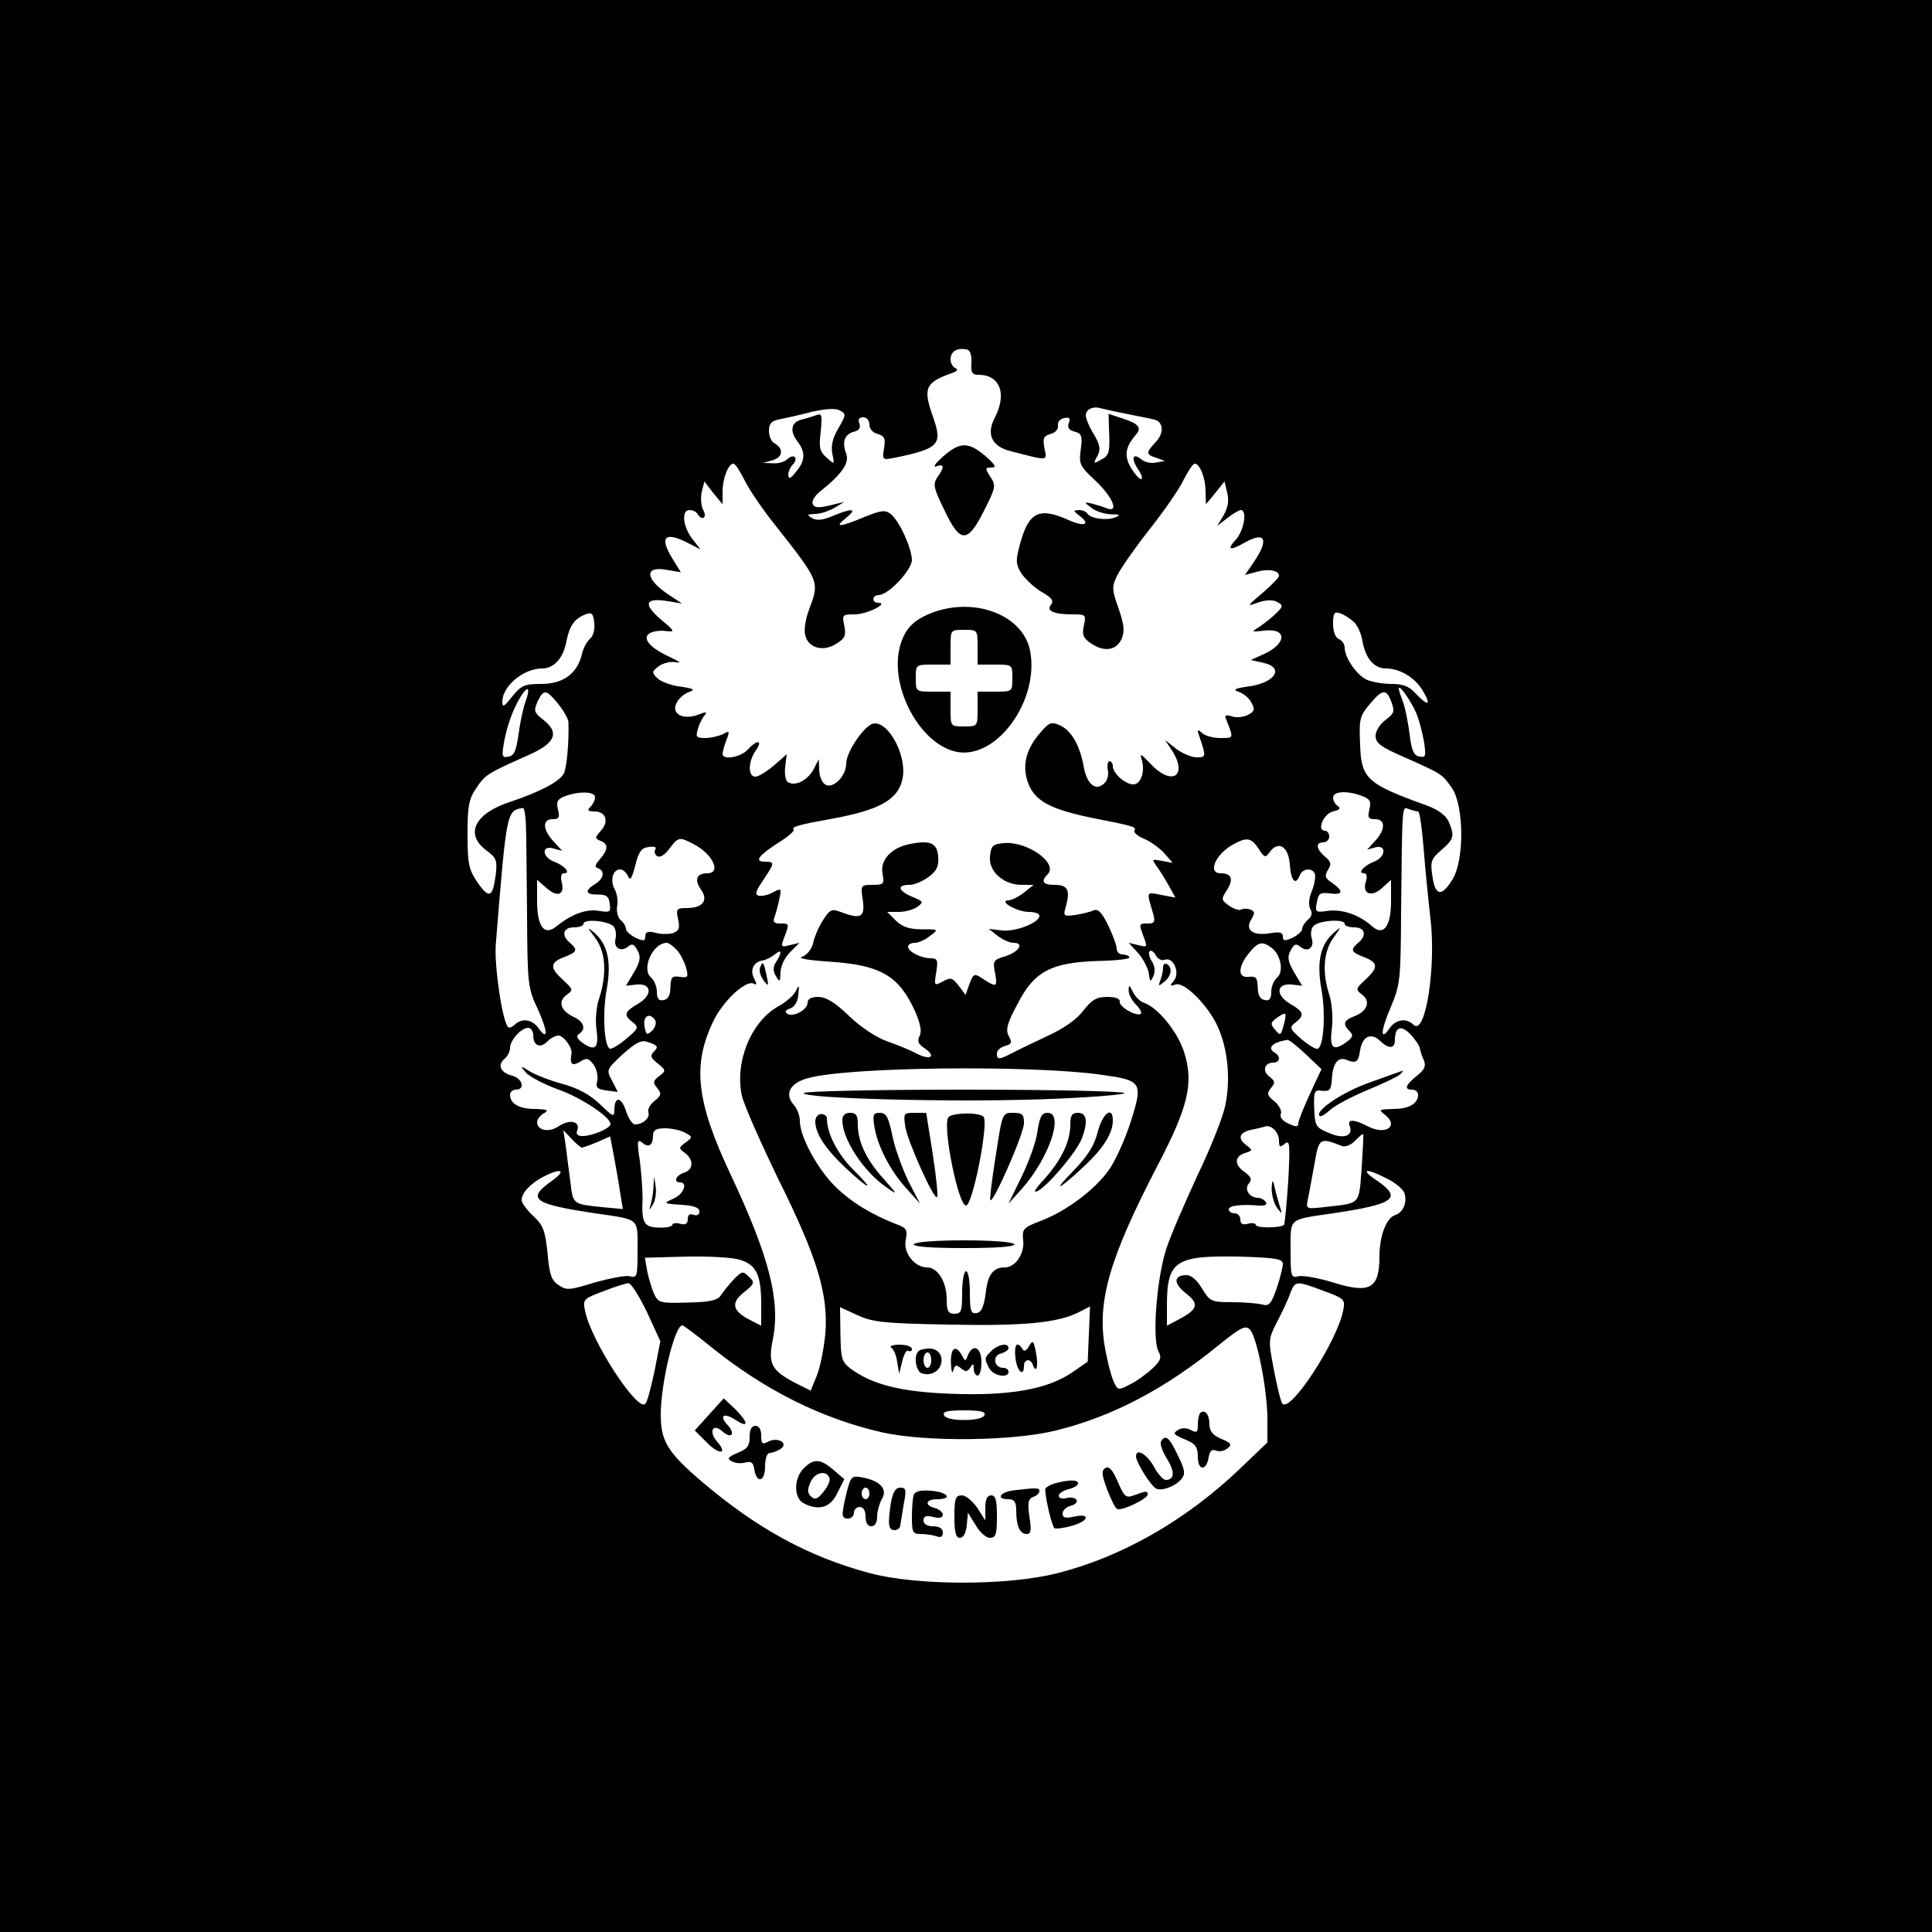 <?xml version="1.0" standalone="no"?>
<!DOCTYPE svg PUBLIC "-//W3C//DTD SVG 20010904//EN"
 "http://www.w3.org/TR/2001/REC-SVG-20010904/DTD/svg10.dtd">
<svg version="1.0" xmlns="http://www.w3.org/2000/svg"
 width="500pt" height="500pt" viewBox="0 0 500 500"
 preserveAspectRatio="xMidYMid meet">
<g transform="translate(0,500) scale(0.1,-0.1)"
fill="#000000" stroke="none">
<path d="M0 2500 l0 -2500 2500 0 2500 0 0 2500 0 2500 -2500 0 -2500 0 0
-2500z m2514 1562 c-2 -26 2 -32 18 -32 56 0 75 -49 42 -112 -22 -43 -7 -74
43 -86 98 -25 93 -26 86 8 -5 26 -2 32 16 37 12 3 20 12 19 21 -2 9 5 18 16
20 14 3 17 0 12 -13 -4 -12 0 -18 15 -22 18 -5 21 -11 16 -46 -5 -38 -3 -43
39 -82 45 -43 61 -84 27 -70 -10 4 -27 9 -38 12 -20 4 -20 4 -1 -11 11 -9 34
-16 50 -17 25 0 27 -2 12 -8 -22 -9 -64 -3 -72 10 -3 5 -13 9 -22 9 -15 -1
-15 -2 2 -15 29 -22 13 -29 -26 -12 -79 36 -106 23 -129 -64 -11 -41 -10 -50
5 -74 10 -14 33 -36 52 -47 26 -15 32 -23 24 -33 -13 -16 7 -25 57 -25 33 0
34 -1 28 -29 -5 -23 -2 -32 17 -45 34 -24 66 -20 80 9 9 20 8 36 -7 80 -18 50
-18 57 -3 87 9 18 46 71 83 118 37 47 77 104 88 128 12 23 24 42 29 42 13 0
28 -37 28 -72 l1 -33 24 29 24 30 7 -29 c5 -20 2 -38 -9 -58 l-17 -28 26 20
c15 12 31 21 35 21 18 0 8 -54 -13 -77 -24 -26 -15 -29 22 -8 54 31 65 10 26
-48 l-24 -35 30 8 c30 9 58 4 58 -10 0 -5 -19 -24 -42 -44 -42 -36 -43 -36
-11 -25 20 7 38 7 49 1 15 -9 15 -11 -2 -28 -11 -11 -30 -26 -43 -35 -24 -15
-24 -15 11 -11 62 7 58 -36 -6 -63 l-29 -13 31 -7 c58 -12 33 -53 -40 -62 -34
-5 -38 -8 -21 -14 12 -4 27 -17 32 -28 9 -17 8 -22 -9 -31 -12 -6 -30 -8 -42
-4 -15 5 -20 3 -15 -7 20 -51 21 -49 -15 -49 -19 0 -40 6 -47 13 -11 10 -13 9
-9 -3 20 -59 20 -60 -5 -60 -13 0 -37 10 -53 22 l-29 23 18 -27 c42 -66 0 -94
-55 -35 -26 27 -29 29 -23 10 9 -31 -3 -63 -22 -63 -21 0 -53 29 -53 47 0 7
-4 13 -9 13 -4 0 -6 -10 -4 -23 3 -14 -2 -29 -11 -36 -22 -19 -44 1 -52 48
-10 53 -31 90 -61 104 -23 10 -28 8 -54 -23 -36 -43 -45 -87 -26 -132 18 -42
59 -63 160 -84 112 -22 118 -24 113 -33 -3 -5 7 -14 23 -21 16 -6 40 -23 53
-37 l23 -26 -28 5 c-27 5 -27 5 -12 -16 8 -11 22 -34 31 -50 l16 -29 -37 7
c-40 8 -38 11 -20 -51 5 -19 2 -23 -14 -23 -24 0 -24 0 -11 -35 10 -26 9 -27
-14 -21 l-25 6 24 -26 c13 -14 25 -38 28 -52 3 -24 4 -25 12 -8 5 12 4 26 -4
38 -7 11 -9 23 -6 26 4 4 11 -1 16 -10 5 -10 16 -15 23 -12 22 9 41 -33 24
-54 -11 -13 -11 -15 4 -10 22 9 85 -54 110 -110 26 -58 33 -136 19 -203 -6
-30 -38 -110 -71 -179 -32 -69 -69 -154 -81 -190 -25 -74 -38 -235 -21 -267 9
-17 6 -24 -16 -45 -15 -14 -41 -33 -58 -41 -30 -16 -32 -15 -42 8 -6 13 -16
51 -22 85 -22 121 11 234 137 476 77 148 92 209 69 286 -15 54 -69 121 -106
133 -9 3 -22 15 -28 28 -9 18 -11 19 -11 5 -1 -10 8 -27 19 -38 10 -10 16 -21
12 -24 -12 -7 -57 19 -54 32 1 7 -11 12 -32 12 -28 0 -40 -7 -62 -35 -16 -22
-51 -47 -93 -66 -36 -17 -78 -37 -93 -45 -33 -17 -38 -17 -38 0 0 7 9 16 21
19 17 5 19 9 10 25 -9 17 -5 33 22 83 43 85 87 108 208 112 48 1 85 5 82 10
-2 4 -11 7 -19 7 -8 0 -14 7 -14 15 0 8 -10 35 -22 60 -16 33 -26 44 -38 39
-8 -4 -29 -9 -47 -12 -31 -4 -32 -3 -24 24 11 41 4 54 -30 54 -30 0 -36 9 -18
27 29 29 -53 87 -114 81 -28 -3 -32 -7 -35 -34 -4 -39 35 -74 82 -74 l31 0
-25 -20 c-14 -11 -32 -20 -40 -20 -28 -1 22 -30 52 -30 15 0 28 -4 28 -10 0
-18 -62 -42 -97 -38 l-34 4 23 -18 c13 -10 31 -18 41 -18 29 0 14 -24 -22 -35
-30 -9 -32 -12 -26 -42 7 -38 4 -39 -30 -17 -24 16 -25 15 -36 -12 l-10 -29
-18 24 c-16 21 -21 22 -41 11 -22 -12 -23 -11 -17 24 5 31 3 36 -14 36 -25 0
-59 17 -59 30 0 6 8 10 18 10 9 0 27 8 39 18 23 17 22 17 -22 17 -33 0 -51 7
-67 23 l-22 22 30 0 c17 0 38 6 48 13 17 13 16 14 -13 26 -37 16 -41 31 -7 31
13 0 35 10 50 21 21 16 26 28 24 53 -3 34 -20 42 -72 32 -49 -9 -79 -42 -72
-77 5 -27 3 -29 -26 -29 -30 0 -31 -1 -25 -40 6 -44 -5 -50 -58 -30 -23 9 -28
6 -46 -23 -11 -17 -22 -44 -25 -59 -4 -15 -16 -30 -28 -34 -13 -4 13 -9 74
-13 131 -9 177 -37 219 -130 13 -31 17 -50 11 -62 -7 -13 -4 -21 13 -32 31
-21 15 -32 -20 -14 -15 8 -50 23 -77 32 -28 10 -69 37 -99 66 -36 35 -60 49
-79 49 -18 0 -28 -5 -28 -15 0 -18 -36 -38 -52 -29 -8 5 -6 10 7 14 11 4 20
18 21 36 3 26 2 27 -7 8 -6 -11 -26 -28 -44 -38 -71 -39 -114 -144 -95 -232 6
-25 49 -122 95 -217 101 -203 129 -298 121 -399 -4 -38 -13 -86 -22 -108 l-16
-39 -36 18 c-66 34 -75 51 -62 114 20 100 -8 212 -109 427 -89 189 -100 283
-45 397 25 53 86 109 105 97 8 -4 8 -1 1 13 -12 22 -2 43 20 47 9 1 23 8 32
15 19 16 21 8 5 -18 -9 -13 -9 -23 -1 -37 10 -17 11 -16 12 9 0 16 10 38 25
53 l24 24 -25 -6 c-23 -6 -24 -5 -14 21 13 35 13 35 -11 35 -16 0 -20 4 -14
18 3 9 9 30 12 46 6 27 5 28 -16 17 -12 -7 -29 -11 -37 -9 -11 2 -9 11 11 40
30 45 31 48 4 48 -28 0 -16 16 37 50 24 15 41 30 38 33 -7 7 15 13 93 27 129
23 178 50 189 106 12 66 -46 162 -84 138 -26 -17 -62 -74 -62 -100 0 -34 -37
-69 -56 -53 -8 6 -14 23 -14 38 l-1 26 -14 -27 c-16 -28 -47 -44 -66 -32 -6 3
-9 21 -7 39 l4 33 -33 -29 c-19 -16 -40 -29 -48 -29 -20 0 -19 39 1 68 19 27
4 29 -21 2 -18 -20 -65 -28 -65 -11 0 5 4 21 10 36 9 23 8 25 -9 15 -11 -5
-32 -10 -46 -10 -23 0 -25 3 -19 23 3 12 11 28 17 35 8 10 5 11 -17 2 -39 -14
-70 3 -55 31 5 11 20 24 32 28 17 6 13 9 -22 14 -24 3 -51 13 -60 22 -15 15
-14 17 4 31 11 8 31 13 45 10 15 -3 8 2 -15 13 -53 24 -74 49 -54 62 8 5 26 8
41 6 26 -3 26 -2 -13 31 -46 40 -39 56 21 46 l35 -6 -30 20 c-66 42 -70 79 -8
67 l35 -6 -21 34 c-36 58 -21 73 41 41 l31 -16 -21 27 c-25 32 -29 75 -8 75 8
0 18 -4 21 -10 12 -19 26 -10 15 10 -6 11 -7 32 -4 47 l7 27 23 -30 24 -29 0
33 c0 34 15 72 28 72 5 0 17 -19 29 -43 11 -23 47 -76 80 -117 115 -146 114
-145 87 -217 -9 -24 -14 -53 -10 -67 8 -34 48 -44 82 -21 21 13 24 21 19 46
-6 28 -5 29 27 29 31 0 90 29 61 30 -18 0 -16 20 1 20 25 0 86 65 86 91 -1 31
-32 100 -54 118 -15 12 -24 11 -69 -7 -65 -27 -80 -28 -47 -2 30 24 16 26 -34
5 -26 -11 -42 -13 -54 -6 -15 9 -14 10 8 11 14 0 36 8 50 16 l25 15 -25 -6
c-43 -11 -53 -10 -57 2 -2 7 6 20 18 30 58 46 78 75 69 99 -12 30 -4 51 21 57
13 3 17 11 13 21 -4 11 -1 16 10 16 9 0 16 -8 16 -19 0 -11 9 -21 21 -24 18
-5 21 -12 17 -37 -5 -30 -4 -31 26 -25 116 24 126 34 101 105 -27 76 -21 90
50 115 13 5 15 9 8 12 -7 3 -13 13 -13 23 0 20 16 30 40 26 10 -1 15 -12 14
-34z m-344 -170 c-15 -25 -20 -45 -16 -66 6 -29 6 -29 -15 -10 -18 16 -20 26
-15 67 4 42 3 48 -10 43 -9 -3 -27 -9 -40 -12 -27 -7 -31 -30 -9 -58 20 -27
19 -49 -5 -77 -14 -18 -19 -20 -20 -8 0 8 5 20 12 27 6 6 9 15 5 19 -4 4 -13
1 -19 -5 -7 -7 -23 -12 -37 -11 l-26 1 25 7 c26 8 29 30 4 44 -8 4 -14 19 -14
32 0 19 7 26 28 30 15 3 52 11 82 19 35 8 62 10 73 4 17 -9 17 -11 -3 -46z
m750 36 c30 -6 61 -12 68 -14 23 -6 25 -35 3 -58 -26 -28 -26 -32 2 -41 l22
-8 -23 -4 c-13 -3 -30 1 -38 8 -22 18 -28 4 -9 -25 10 -14 13 -26 8 -26 -5 0
-16 13 -26 29 -18 31 -15 53 11 84 18 20 11 30 -36 45 l-33 11 1 -37 c3 -62 1
-71 -21 -82 -19 -11 -20 -10 -9 10 9 17 7 28 -9 56 -12 19 -21 41 -21 49 0 16
20 25 40 18 8 -2 40 -9 70 -15z m-1393 -581 c-8 -7 -18 -25 -21 -40 -12 -50
-48 -77 -105 -77 -44 0 -52 -4 -75 -32 -22 -28 -26 -30 -26 -13 1 40 55 85
103 85 31 0 55 27 63 71 8 40 21 58 49 69 17 6 20 3 23 -22 2 -17 -3 -35 -11
-41z m1975 45 c10 -8 21 -31 24 -51 8 -45 30 -71 61 -71 36 0 76 -24 96 -59
22 -37 13 -40 -19 -6 -17 19 -33 25 -63 25 -22 0 -51 5 -64 11 -26 12 -57 57
-57 83 0 9 -7 19 -15 22 -9 4 -15 19 -15 40 0 27 3 32 18 27 9 -3 25 -13 34
-21z m-2142 -208 c-6 -16 -14 -54 -18 -84 -6 -42 -11 -56 -26 -58 -16 -4 -18
0 -12 35 8 45 24 89 44 121 19 30 25 22 12 -14z m2305 -29 c7 -16 16 -50 20
-73 6 -39 5 -43 -11 -40 -15 2 -21 16 -26 58 -4 30 -11 68 -17 83 -6 16 -11
31 -11 35 1 12 31 -31 45 -63z m-2221 24 c14 -17 26 -38 27 -47 2 -49 -4 -119
-12 -134 -11 -21 -63 -48 -138 -73 -93 -30 -119 -84 -62 -126 26 -19 28 -26
24 -63 -8 -59 -17 -63 -47 -20 -23 34 -26 48 -26 125 0 73 3 91 23 120 23 34
27 37 135 85 70 31 81 58 37 92 -23 18 -24 23 -14 46 16 33 22 33 53 -5z
m2157 4 c9 -24 7 -30 -15 -46 -15 -11 -26 -29 -26 -41 0 -19 13 -29 73 -55
101 -45 99 -44 125 -81 31 -47 32 -186 1 -236 -28 -46 -45 -43 -52 9 -6 38 -3
44 23 67 33 28 35 37 19 74 -8 17 -28 31 -58 42 -153 55 -168 69 -171 155 -3
70 -1 76 26 108 32 38 42 39 55 4z m-2061 -246 c0 -7 -5 -18 -12 -25 -9 -9 -7
-12 10 -12 30 0 39 -26 17 -50 -16 -18 -16 -20 -1 -26 21 -8 20 -23 -1 -47
-13 -15 -15 -21 -5 -24 18 -7 15 -27 -8 -41 -28 -17 -25 -28 8 -27 21 0 28 -5
30 -24 3 -22 1 -23 -30 -18 -32 5 -71 -10 -110 -42 -30 -23 -48 2 -48 67 l0
55 23 -20 c28 -26 49 -20 41 13 -4 15 -2 24 6 24 18 0 1 20 -26 30 -32 12 -33
44 -1 34 l22 -6 -22 24 c-29 31 -30 58 -3 58 17 0 19 5 14 25 -5 20 -1 27 17
34 36 14 79 13 79 -2z m1985 3 c21 -8 24 -14 19 -35 -5 -21 -3 -25 15 -25 27
0 27 -27 0 -56 l-21 -23 21 6 c30 8 28 -25 -3 -37 -26 -10 -44 -30 -26 -30 7
0 9 -8 5 -21 -11 -33 15 -42 42 -17 l23 21 0 -55 c0 -65 -19 -91 -48 -66 -33
30 -77 45 -113 41 -35 -5 -36 -4 -31 22 4 23 9 26 33 23 35 -5 37 5 7 27 -19
12 -21 18 -11 34 9 15 8 21 -8 34 -23 20 -25 37 -4 37 8 0 15 7 15 15 0 8 -5
15 -11 15 -22 0 -4 44 21 50 17 4 21 8 12 14 -6 4 -12 14 -12 22 0 16 36 19
75 4z m-2164 -72 c1 -24 2 -128 3 -233 1 -183 2 -192 28 -247 26 -57 27 -85 1
-48 -16 22 -43 26 -61 8 -6 -6 -14 -9 -17 -6 -15 14 -36 159 -32 213 28 347
28 347 70 354 4 0 7 -18 8 -41z m2309 32 c4 0 10 -42 14 -92 4 -51 12 -134 18
-185 15 -126 -13 -306 -44 -275 -18 18 -45 14 -61 -8 -25 -37 -25 -10 2 53 25
59 26 72 27 247 3 284 2 273 20 266 9 -3 19 -6 24 -6z m-1876 -84 c50 -25 74
-76 37 -76 -28 0 -35 -16 -17 -42 20 -28 5 -48 -36 -48 -27 0 -29 -2 -23 -29
5 -24 2 -30 -14 -36 -10 -3 -31 -3 -45 1 -19 5 -26 2 -26 -9 0 -13 -4 -13 -25
-4 -14 7 -25 17 -25 23 0 6 -6 17 -14 23 -7 6 -11 22 -9 35 3 13 0 33 -6 44
-13 24 -5 52 14 52 7 0 16 -8 20 -17 6 -14 10 -7 19 27 9 36 16 46 35 48 14 2
21 0 17 -6 -4 -6 -1 -14 5 -18 7 -4 20 4 31 19 23 31 26 32 62 13z m1463 -12
c15 -24 18 -25 29 -9 23 31 49 14 52 -33 3 -42 15 -55 26 -27 7 18 33 20 39 3
2 -7 -1 -27 -8 -44 -8 -19 -9 -37 -4 -46 6 -11 4 -20 -6 -28 -8 -7 -15 -18
-15 -24 0 -6 -11 -16 -25 -23 -21 -9 -25 -8 -25 3 0 11 -8 13 -32 9 -45 -8
-67 8 -50 35 10 17 10 21 -2 26 -8 3 -19 3 -24 0 -5 -3 -19 2 -31 10 -21 15
-21 17 -6 40 18 28 13 44 -16 44 -35 0 -13 50 33 75 35 19 46 17 65 -11z
m-1668 -203 c5 -7 6 -21 4 -31 -6 -23 14 -35 32 -20 11 9 16 7 25 -10 9 -17 7
-28 -9 -56 l-21 -35 27 3 c40 4 43 -27 4 -50 -35 -20 -38 -29 -13 -48 16 -13
14 -16 -18 -43 -19 -16 -38 -27 -42 -25 -15 9 -19 92 -8 153 13 71 3 117 -32
147 -19 17 -19 15 3 -14 27 -37 30 -94 9 -158 -7 -21 -10 -56 -6 -80 6 -48 -4
-56 -39 -31 -12 10 -14 16 -7 21 20 12 13 32 -13 44 -34 16 -42 40 -19 57 18
13 18 14 -9 39 -35 32 -34 45 3 59 34 13 36 19 15 37 -23 19 -18 40 10 40 14
0 25 4 25 9 0 15 70 7 79 -8z m1891 8 c0 -5 11 -9 25 -9 28 0 33 -21 10 -40
-21 -18 -19 -24 15 -37 37 -14 38 -27 3 -59 -25 -23 -25 -25 -8 -38 23 -17 14
-43 -20 -56 -28 -11 -31 -20 -12 -39 10 -10 8 -15 -7 -27 -36 -26 -46 -18 -39
35 3 27 0 64 -6 84 -20 59 -16 115 10 150 21 30 21 31 1 13 -35 -30 -45 -76
-32 -147 11 -62 6 -144 -9 -153 -4 -3 -23 8 -42 24 -32 28 -33 31 -16 44 24
19 21 28 -14 48 -39 23 -36 54 4 50 l27 -3 -21 35 c-16 28 -18 39 -9 56 9 17
14 19 25 10 19 -16 37 -3 30 21 -4 11 -2 26 4 32 12 15 81 20 81 6z m-1727
-69 c9 -11 19 -31 23 -46 6 -23 4 -25 -17 -22 -20 3 -23 -1 -24 -27 0 -20 -6
-31 -17 -33 -13 -3 -18 3 -18 21 0 14 -7 30 -15 37 -26 22 4 89 40 90 6 0 18
-9 28 -20z m1538 7 c24 -18 32 -62 14 -77 -8 -7 -15 -23 -15 -37 0 -18 -5 -24
-17 -21 -12 2 -18 13 -18 33 -1 25 -5 29 -23 27 -29 -4 -29 25 0 61 24 30 35
32 59 14z m31 -201 c-7 -26 -9 -27 -22 -11 -13 15 -12 19 5 31 24 17 26 15 17
-20z m-1626 13 c3 -6 0 -18 -8 -26 -14 -13 -16 -12 -20 11 -5 27 14 37 28 15z
m-316 -38 c0 -27 17 -35 36 -17 8 9 22 16 29 16 14 0 37 -32 34 -47 -5 -27 1
-33 22 -21 17 11 22 10 35 -7 8 -11 12 -30 10 -41 -5 -18 -1 -23 23 -26 l30
-4 -15 29 c-15 28 -15 29 27 68 32 29 48 38 63 33 29 -9 31 -13 18 -26 -10
-10 -8 -16 10 -30 22 -18 22 -19 4 -33 -16 -12 -17 -17 -5 -31 11 -14 11 -19
-7 -33 -11 -9 -19 -22 -16 -30 5 -14 -14 -31 -35 -31 -6 0 -17 16 -23 35 -12
37 -30 39 -30 2 0 -19 -4 -17 -37 15 -26 25 -57 42 -98 53 -33 9 -71 24 -85
33 -24 15 -25 15 -8 -5 10 -10 46 -29 81 -42 59 -20 137 -72 137 -90 0 -11
-47 -31 -72 -31 -14 0 -18 5 -14 15 8 23 -19 29 -47 11 -26 -18 -57 -12 -57
10 0 7 8 18 18 23 13 8 9 10 -23 11 -42 0 -65 14 -65 37 0 7 7 13 15 13 25 0
17 29 -9 36 -30 7 -40 28 -20 44 8 7 14 19 14 28 0 20 29 52 47 52 7 0 13 -9
13 -19z m2275 -3 c11 -13 20 -27 20 -33 1 -5 5 -19 10 -29 6 -15 2 -24 -18
-40 -30 -24 -34 -36 -12 -36 8 0 15 -6 15 -13 0 -23 -23 -37 -65 -37 -35 -1
-38 -2 -22 -14 39 -30 4 -55 -43 -31 -36 19 -54 19 -47 1 10 -26 -16 -35 -54
-18 -34 14 -36 18 -38 64 -1 44 0 48 21 45 20 -2 23 3 25 32 2 37 15 56 35 49
28 -11 33 -8 38 24 6 37 29 47 53 23 21 -20 37 -19 37 3 0 37 18 41 45 10z
m-275 -47 l40 -38 -30 -64 c-16 -35 -30 -70 -30 -76 0 -10 -6 -10 -25 -1 -16
7 -24 17 -20 26 3 7 -5 22 -17 32 -19 15 -20 20 -9 34 12 14 11 18 -4 30 -19
14 -13 36 11 36 16 0 19 16 4 25 -22 13 -8 27 32 34 4 0 25 -16 48 -38z m-533
-52 c109 -15 112 -19 79 -123 -15 -47 -41 -103 -57 -125 -37 -51 -109 -105
-174 -130 -47 -18 -50 -21 -47 -51 4 -34 -20 -70 -47 -70 -31 0 -45 -19 -50
-67 -5 -35 -11 -49 -23 -51 -15 -3 -18 5 -18 52 0 31 -4 56 -10 56 -5 0 -10
-25 -10 -55 0 -48 -2 -55 -20 -55 -16 0 -20 7 -20 38 0 44 -23 82 -51 82 -32
0 -62 38 -55 71 5 26 2 31 -22 40 -65 25 -118 57 -159 97 -46 44 -93 130 -93
171 0 14 -7 32 -16 42 -25 28 -9 57 38 69 105 29 573 34 755 9z m463 -171 c0
-17 3 -18 15 -8 13 11 14 0 9 -96 -4 -60 -9 -111 -11 -114 -8 -8 -73 -9 -73 0
0 4 -9 6 -20 3 -14 -4 -20 0 -20 11 0 9 -7 16 -15 16 -8 0 -15 5 -15 10 0 10
32 14 79 10 14 -1 21 2 17 9 -4 6 -13 11 -20 11 -22 0 -37 22 -24 37 9 11 6
17 -10 29 -28 19 -28 41 0 50 20 6 20 8 5 19 -25 18 -21 34 11 41 15 3 32 7
37 9 16 4 35 -16 35 -37z m-1538 21 c21 -11 21 -12 2 -26 -18 -13 -18 -15 -1
-27 23 -18 22 -43 -3 -51 -21 -7 -28 -25 -10 -25 21 0 9 -31 -17 -42 -27 -12
-27 -13 20 -16 32 -2 47 -7 47 -17 0 -9 -6 -12 -15 -9 -10 4 -15 0 -15 -11 0
-12 -6 -16 -20 -12 -11 3 -20 1 -20 -3 0 -4 -16 -8 -35 -7 -39 1 -45 12 -42
77 0 19 -3 62 -7 95 -8 52 -7 58 6 48 17 -15 28 -7 28 19 0 13 8 18 31 18 17
0 40 -5 51 -11z m-266 -39 c2 0 20 6 39 14 l34 15 10 -52 c5 -29 13 -71 16
-94 l7 -42 -54 5 c-76 8 -75 7 -82 66 -4 29 -9 71 -12 93 l-6 40 21 -22 c12
-13 24 -23 27 -23z m2018 -54 c-8 -96 -1 -89 -97 -100 -45 -5 -47 -5 -43 17 3
12 10 53 17 90 12 73 14 74 72 51 9 -3 24 3 34 14 10 10 19 18 21 17 1 -1 -1
-41 -4 -89z m-2097 -33 c-65 -46 -47 -59 113 -83 117 -17 110 -11 110 -95 0
-68 -1 -73 -20 -68 -10 3 -51 -5 -91 -16 -64 -20 -73 -21 -93 -7 -19 12 -24
27 -29 83 -6 58 -11 72 -37 96 -16 15 -30 34 -30 41 0 19 22 42 55 60 48 25
63 18 22 -11z m2162 7 c21 -10 41 -27 45 -36 9 -24 -2 -52 -24 -59 -22 -7 -40
-54 -40 -106 0 -84 -24 -98 -120 -68 -39 12 -80 19 -90 16 -19 -5 -20 0 -20
68 0 84 -7 78 110 95 160 24 180 39 113 85 -45 30 -28 33 26 5z m-1672 -211
c41 -13 53 -40 53 -115 l0 -55 -31 16 c-44 23 -48 44 -13 71 27 22 28 25 12
40 -15 15 -18 15 -40 -8 -12 -13 -27 -32 -33 -41 -8 -12 -28 -17 -85 -18 -71
-2 -76 -1 -87 22 -6 13 -14 40 -18 59 l-6 35 107 3 c60 1 122 -2 141 -9z
m1403 -10 c0 -8 -7 -37 -16 -63 -14 -41 -20 -47 -38 -42 -11 3 -46 6 -78 6
-53 0 -57 2 -77 35 -12 21 -28 35 -40 35 -34 0 -35 -21 -2 -47 36 -28 31 -42
-21 -69 l-28 -15 0 53 c0 115 22 129 187 126 95 -3 113 -6 113 -19z m-1646
-124 l35 -76 -15 -77 c-9 -42 -19 -81 -24 -85 -20 -22 -141 164 -156 241 -6
29 -4 31 47 50 30 12 59 21 65 21 7 1 28 -33 48 -74z m1752 54 c54 -20 56 -22
50 -51 -16 -80 -135 -263 -157 -241 -4 4 -14 44 -22 87 -15 78 -15 80 8 125
13 25 29 58 34 74 13 33 15 33 87 6z m-971 -87 c192 -4 281 4 337 32 l29 15
-3 -72 -3 -71 -42 -29 c-64 -43 -163 -60 -313 -54 -130 5 -204 24 -260 66 -22
17 -24 27 -25 89 l-1 69 46 -21 c39 -18 70 -21 235 -24z m-617 -56 c141 -114
288 -187 445 -223 112 -25 338 -23 450 5 146 36 281 107 420 220 58 47 70 53
82 41 18 -19 45 -157 45 -231 l0 -61 -72 -69 c-141 -134 -306 -228 -474 -270
-128 -32 -362 -32 -484 1 -157 42 -291 115 -433 236 -89 76 -107 105 -107 174
0 81 36 231 56 231 3 0 35 -24 72 -54z m710 -178 c-3 -8 -23 -13 -53 -13 -30
0 -50 5 -52 13 -4 9 11 12 52 12 41 0 56 -3 53 -12z"/>
<path d="M2440 3818 c-19 -17 -27 -28 -17 -25 21 8 22 -2 3 -28 -12 -18 -10
-28 18 -85 41 -87 60 -87 103 -1 30 59 31 65 16 87 -14 22 -14 24 3 24 14 0
10 7 -16 30 -44 37 -66 37 -110 -2z"/>
<path d="M2417 3416 c-52 -19 -75 -42 -88 -89 -28 -106 53 -255 148 -273 103
-19 213 133 189 261 -17 91 -138 140 -249 101z m113 -91 l0 -45 45 0 c45 0 45
0 45 -35 0 -35 0 -35 -45 -35 l-45 0 0 -45 c0 -45 0 -45 -35 -45 -35 0 -35 0
-35 45 l0 45 -45 0 c-45 0 -45 0 -45 35 0 35 0 35 45 35 l45 0 0 45 c0 45 0
45 35 45 35 0 35 0 35 -45z"/>
<path d="M1967 2496 c-3 -8 1 -22 9 -33 13 -17 14 -16 8 12 -8 37 -10 39 -17
21z"/>
<path d="M3010 2496 c0 -8 -3 -23 -7 -33 -6 -16 -5 -16 10 -4 19 15 22 37 7
46 -5 3 -10 0 -10 -9z"/>
<path d="M3546 2199 c-70 -24 -144 -74 -131 -87 3 -3 15 4 28 16 12 11 55 34
96 51 41 17 79 35 85 41 5 5 8 9 6 9 -3 -1 -40 -14 -84 -30z"/>
<path d="M2080 2171 c0 -14 380 -24 614 -16 119 4 216 12 216 16 0 5 -187 9
-415 9 -230 0 -415 -4 -415 -9z"/>
<path d="M2110 2098 c0 -32 26 -71 79 -121 64 -60 77 -61 17 -2 -39 40 -66 92
-66 131 0 6 -7 11 -15 11 -8 0 -15 -9 -15 -19z"/>
<path d="M2180 2101 c0 -49 54 -132 113 -173 31 -22 31 -21 -6 21 -45 49 -67
97 -67 141 0 23 -4 30 -20 30 -13 0 -20 -7 -20 -19z"/>
<path d="M2263 2084 c8 -50 41 -114 83 -160 l35 -39 -31 60 c-16 34 -35 86
-41 118 -10 46 -15 57 -32 57 -17 0 -19 -5 -14 -36z"/>
<path d="M2343 2083 c7 -39 74 -189 82 -181 3 3 -2 53 -11 111 l-17 107 -30 0
c-29 0 -29 -1 -24 -37z"/>
<path d="M2454 2108 c-15 -24 26 -228 46 -228 17 0 58 208 46 229 -8 13 -84
12 -92 -1z"/>
<path d="M2577 2009 c-10 -61 -16 -113 -14 -115 8 -8 87 173 87 199 0 23 -4
27 -28 27 -28 0 -28 0 -45 -111z"/>
<path d="M2685 2073 c-3 -27 -22 -79 -41 -118 l-34 -70 35 39 c70 79 110 196
66 196 -15 0 -20 -10 -26 -47z"/>
<path d="M2770 2090 c0 -44 -23 -92 -67 -141 -25 -27 -31 -38 -17 -31 28 15
101 102 114 136 16 43 13 66 -10 66 -16 0 -20 -7 -20 -30z"/>
<path d="M2841 2071 c-9 -36 -26 -63 -64 -102 -57 -58 -37 -49 31 15 48 45 72
84 72 116 0 39 -26 20 -39 -29z"/>
<path d="M2365 1780 c-4 -6 42 -10 130 -10 88 0 134 4 130 10 -4 6 -58 10
-130 10 -72 0 -126 -4 -130 -10z"/>
<path d="M3291 1924 c0 -16 6 -39 14 -50 14 -18 14 -17 5 11 -5 17 -11 39 -13
50 -3 13 -5 9 -6 -11z"/>
<path d="M1691 1928 c0 -14 -4 -35 -7 -45 -5 -17 -5 -17 6 0 6 10 9 30 7 45
l-4 27 -2 -27z"/>
<path d="M2663 1516 c-7 -12 -13 -15 -17 -7 -14 22 -22 11 -18 -24 4 -34 22
-50 22 -20 0 18 17 20 23 3 9 -26 15 -2 8 32 -6 31 -8 33 -18 16z"/>
<path d="M2307 1512 c6 -4 13 -21 15 -37 l5 -30 8 32 c4 18 11 30 16 27 5 -3
9 0 9 5 0 6 -15 11 -32 11 -18 0 -28 -4 -21 -8z"/>
<path d="M2566 1504 c-19 -18 -19 -20 -6 -45 11 -20 50 -27 50 -9 0 6 -6 10
-14 10 -23 0 -29 31 -6 37 11 3 20 9 20 14 0 15 -27 10 -44 -7z"/>
<path d="M2377 1503 c-13 -12 -7 -51 8 -57 20 -7 42 2 49 20 9 23 -5 44 -28
44 -13 0 -26 -3 -29 -7z m33 -23 c0 -11 -4 -20 -10 -20 -5 0 -10 9 -10 20 0
11 5 20 10 20 6 0 10 -9 10 -20z"/>
<path d="M2461 1473 c1 -21 3 -30 6 -20 4 15 7 16 20 6 12 -10 16 -10 24 2 7
11 9 11 9 -3 0 -10 5 -18 10 -18 6 0 10 16 10 35 0 38 -22 49 -35 18 -6 -17
-7 -17 -16 0 -16 28 -29 19 -28 -20z"/>
<path d="M1835 1339 l-37 -41 31 -31 c32 -33 56 -31 27 2 -23 26 -11 49 13 27
23 -21 36 -8 14 16 -23 25 -10 33 21 13 35 -23 33 -6 -2 29 l-29 27 -38 -42z"/>
<path d="M3106 1343 c-3 -3 -6 -17 -6 -30 0 -20 -3 -22 -18 -14 -11 6 -24 6
-32 1 -16 -10 -15 -12 23 -28 21 -9 27 -18 27 -43 0 -36 23 -36 28 0 3 16 8
21 19 17 9 -4 22 -1 30 6 12 9 9 14 -16 24 -23 10 -31 20 -31 38 0 25 -12 40
-24 29z"/>
<path d="M1940 1281 c0 -23 -6 -31 -31 -41 -26 -11 -28 -15 -15 -22 9 -5 25
-6 35 -3 15 4 20 0 23 -16 5 -39 28 -35 28 5 0 22 5 36 13 36 6 0 19 5 27 10
22 15 -7 32 -32 19 -15 -8 -18 -6 -18 16 0 16 -6 25 -15 25 -10 0 -15 -10 -15
-29z"/>
<path d="M3005 1270 c-4 -6 3 -26 15 -45 21 -34 20 -55 -3 -55 -7 0 -21 16
-31 35 -18 32 -46 48 -46 26 0 -16 40 -79 53 -84 16 -6 50 7 65 26 10 12 9 23
-10 61 -22 47 -32 54 -43 36z"/>
<path d="M2080 1200 c-26 -26 -26 -76 -1 -90 40 -21 70 -12 88 26 l18 36 -28
24 c-34 29 -51 30 -77 4z m67 -26 c2 -6 -5 -22 -16 -35 -15 -19 -22 -21 -32
-12 -10 10 -10 18 -1 38 12 26 42 31 49 9z"/>
<path d="M2861 1201 c-11 -7 -10 -17 4 -55 10 -26 21 -49 26 -51 10 -7 79 26
79 37 0 10 -3 10 -33 -1 -23 -9 -27 -6 -44 34 -14 32 -23 41 -32 36z"/>
<path d="M2191 1137 c-14 -59 -14 -67 4 -67 8 0 15 7 15 15 0 8 7 15 15 15 9
0 15 -9 15 -25 0 -16 6 -25 15 -25 9 0 15 9 15 25 0 14 6 34 12 45 16 25 -3
47 -48 56 -30 6 -32 4 -43 -39z m59 -2 c0 -8 -4 -15 -10 -15 -5 0 -10 7 -10
15 0 8 5 15 10 15 6 0 10 -7 10 -15z"/>
<path d="M2730 1161 c-14 -4 -25 -11 -25 -16 1 -28 18 -96 24 -100 4 -2 24 0
44 6 45 12 51 34 7 24 -23 -5 -30 -3 -30 8 0 8 9 17 21 20 12 3 18 10 15 15
-3 6 -15 8 -26 5 -11 -3 -20 0 -20 6 0 6 11 13 25 17 14 3 25 10 25 15 0 10
-23 10 -60 0z"/>
<path d="M2306 1113 c-9 -58 -7 -73 9 -73 8 0 15 6 15 13 1 6 5 31 9 55 7 36
6 42 -9 42 -12 0 -19 -11 -24 -37z"/>
<path d="M2365 1132 c-3 -8 -5 -34 -5 -58 0 -40 2 -44 24 -44 13 0 31 -3 40
-6 11 -4 16 -1 16 10 0 10 -9 16 -25 16 -16 0 -25 6 -25 15 0 11 7 14 25 9 16
-4 25 -2 25 6 0 6 -9 14 -20 17 -28 7 -25 23 5 23 41 0 29 18 -15 22 -27 2
-41 -1 -45 -10z"/>
<path d="M2623 1143 c-36 -5 -46 -23 -13 -23 15 0 20 -7 20 -29 0 -40 9 -61
27 -61 11 0 13 9 7 45 -5 36 -3 46 10 51 9 3 16 10 16 15 0 9 -7 9 -67 2z"/>
<path d="M2470 1075 c0 -41 4 -55 14 -55 9 0 16 12 18 33 l3 32 20 -32 c10
-18 27 -33 37 -33 15 0 18 9 18 55 0 42 -3 55 -15 55 -10 0 -15 -10 -15 -32
l0 -33 -21 33 c-12 17 -29 32 -40 32 -16 0 -19 -8 -19 -55z"/>
</g>
</svg>
